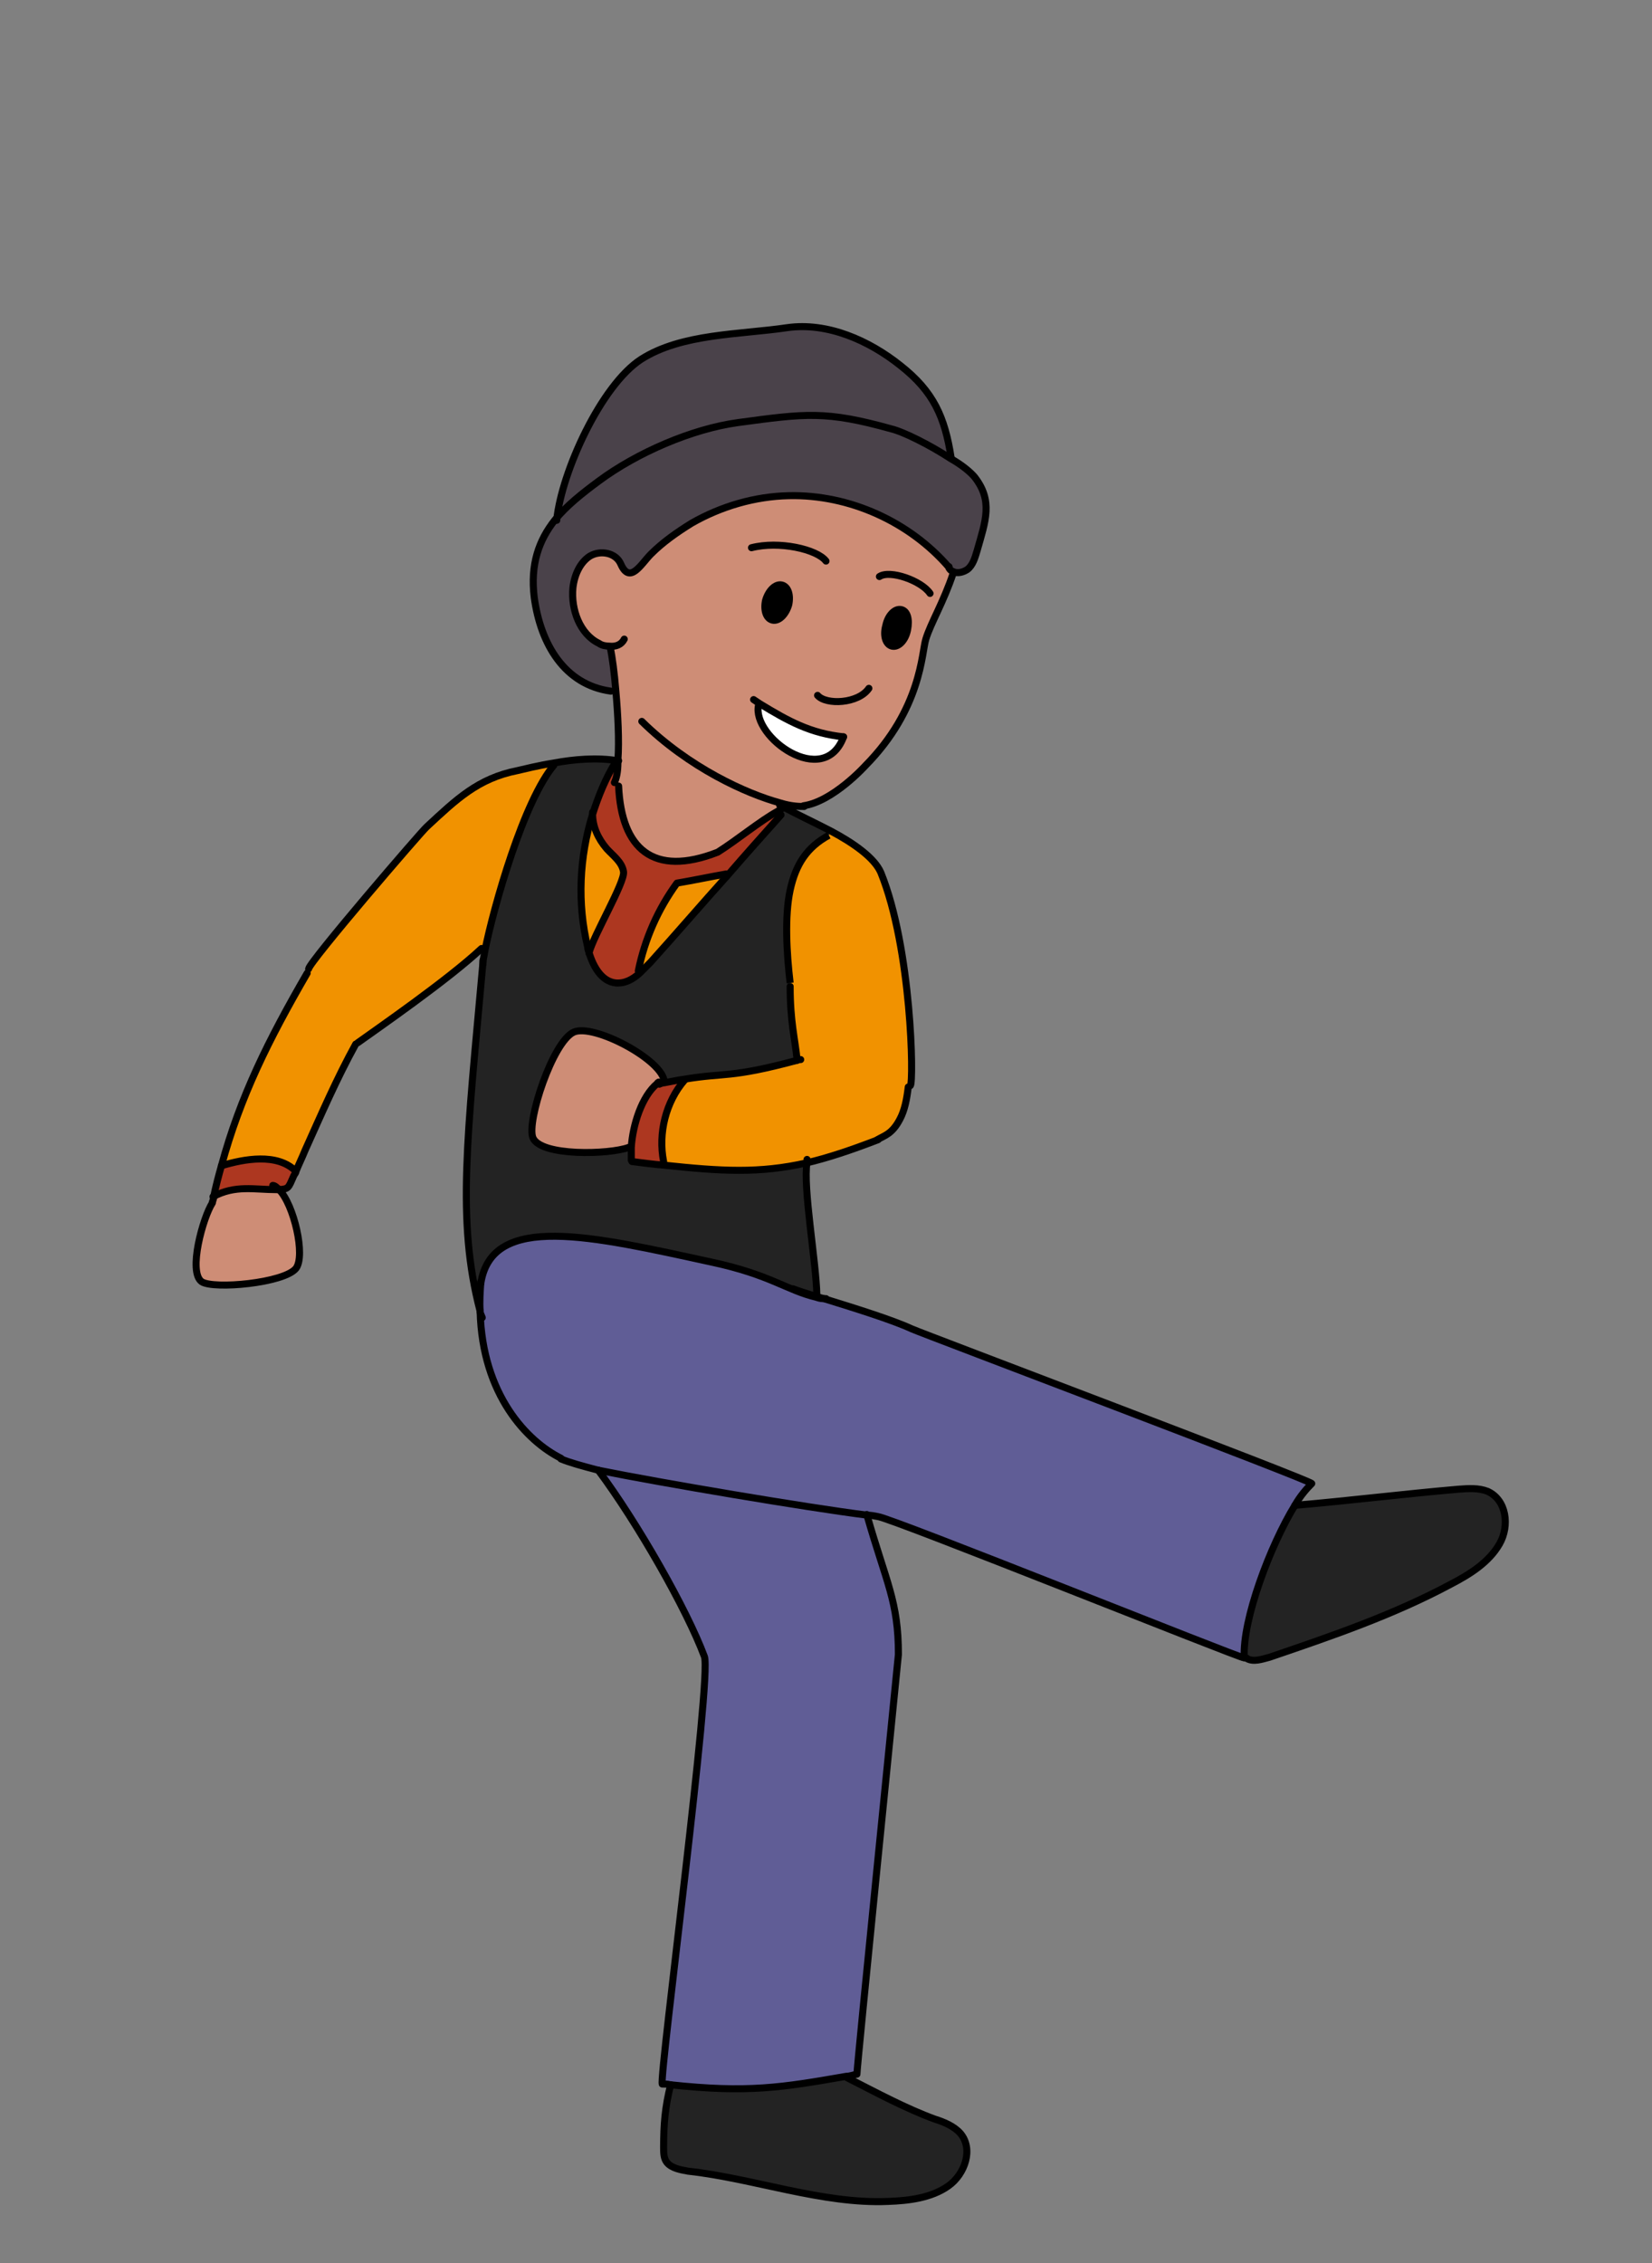 <?xml version="1.0" encoding="UTF-8"?><svg id="asia" xmlns="http://www.w3.org/2000/svg" width="235" height="321.9" viewBox="0 0 235 321.9"><rect x="0" y="0" width="235" height="321.9" fill="#808080" stroke="none"/><defs><style>.cls-1{stroke-linecap:round;stroke-linejoin:round;}.cls-1,.cls-2{fill:none;stroke:#000;}.cls-2{stroke-miterlimit:10;}.cls-3,.cls-4,.cls-5,.cls-6,.cls-7,.cls-8,.cls-9,.cls-10,.cls-11{stroke-width:0px;}.cls-4{fill:#605d96;}.cls-5{fill:#4a424a;}.cls-6{fill:#2f4b57;}.cls-7{fill:#232323;}.cls-8{fill:#ad3720;}.cls-9{fill:#ce8d76;}.cls-10{fill:#fff;}.cls-11{fill:#f19200;}</style></defs><path class="cls-7" d="M211.7,212c2.7,1.1,3.1,4.9,1.7,7.5-1.5,2.6-4.2,4.3-6.9,5.7-8.2,4.4-17,7.4-25.8,10.4-1.1.4-2.2.7-3.2.2h-.4c0,0,0,0,0,0-.3-5.4,3.7-16,7.2-21.7,8.1-.7,15.2-1.6,23.3-2.3,1.4-.1,2.9-.2,4.1.3Z"/><path class="cls-4" d="M68.3,186.5c0-1.3,0-2.7.1-4.2,1.5-10,15.8-6.7,32.8-3,8.4,1.8,10.7,4,14.9,5,.3,0,.7.2,1,.2,4.2,1.3,9.7,3,12.5,4.3,1.4.6,57.3,21.7,56.9,22-.7.7-1.5,1.7-2.4,3.1-3.5,5.7-7.5,16.4-7.2,21.7,0,0,0,0,0,0-.7,0-50.2-19.9-52.1-20.1-.4,0-.9-.1-1.5-.2-8.7-1.1-29.4-4.6-38.3-6.4-2.3-.6-4.1-1.1-5.3-1.6-4.8-2.4-11.2-9-11.5-20.9Z"/><path class="cls-5" d="M135.1,80.8h0c-5.6-6.5-14.2-10.4-22.8-10.2-4.8.1-9.6,1.5-13.8,3.9s-4,2.7-5.8,4.4c-1.4,1.3-2.9,4.4-4.3,1.4-.7-1.6-3-2-4.4-1.1-1.5.9-2.2,2.7-2.4,4.5-.4,3.1,1,6.5,3.7,7.9.5.2,1,.4,1.5.4h0c.3,1.5.6,3.8.8,6.2h-.4c-6.6-.9-10-6.7-10.9-13.3-.6-4.9.7-8.3,2.9-11,1.7-2.1,4-3.9,6.3-5.6,5.3-4,13.2-7.4,19.8-8.3,9.6-1.3,12.4-1.7,21.8.9,1.6.5,5.5,2.4,8.4,4.2,1.5,1,2.8,1.9,3.4,2.6,2.7,3.4,1.6,6.4.4,10.5-.3,1-.6,2-1.4,2.7-.5.4-1.4.6-2,.3-.2,0-.4-.3-.6-.5Z"/><path class="cls-7" d="M136.6,303.2c1.9,2.2.7,5.8-1.7,7.5-2.4,1.7-5.6,2.1-8.6,2.2-9.2.4-19.2-3.2-28.4-4.3-1.1-.1-2.3-.3-3-1.2-.5-.6-.5-1.4-.5-2.2,0-3.3.2-5.7,1-8.9,11.1,1.2,15.9.4,25.1-1.2,4.3,2.2,8.4,4.4,12.5,5.9,1.3.5,2.7,1,3.6,2Z"/><path class="cls-9" d="M108.1,100.1l-.2.3c-1.1,4.5,9.3,12,12.1,4.5-4.7-.5-7.8-2.2-11.9-4.7ZM86.8,92c-.5,0-1.1-.1-1.5-.4-2.7-1.3-4-4.8-3.7-7.9.2-1.8,1-3.6,2.4-4.5,1.5-.9,3.7-.5,4.4,1.1,1.3,3,2.9,0,4.3-1.4,1.7-1.7,3.7-3.1,5.8-4.4,4.2-2.4,9-3.8,13.8-3.9,8.6-.2,17.2,3.7,22.8,10.2h0c.1.2.3.3.6.4v.2c-1.5,4.2-3.3,7.1-4,9.4-.6,1.9-.6,9.9-8.6,18,0,0-4.6,5.1-8.8,5.7-.6,0-1.8,0-3.4-.5v.3c0,.1.3.2.5.3-.3.1-.6.3-.9.5-2.4,1.3-5.8,4.1-8.5,5.8-9.2,3.6-13.7-.5-14.1-9.4l-.5-.4c.3-.6.4-1.5.5-2.8,0-.1,0-.3,0-.4.1-2.7,0-6.5-.3-9.9-.2-2.4-.5-4.7-.8-6.2h0ZM129.2,89.6c.4-1.4,0-2.7-.9-2.9-.9-.2-1.9.8-2.2,2.3-.4,1.4,0,2.7.9,2.9s1.9-.8,2.2-2.3ZM112.2,86c.3-1.4-.1-2.6-1-2.8-.9-.2-1.9.8-2.3,2.2-.3,1.4.1,2.6,1,2.8.9.2,1.9-.8,2.3-2.2Z"/><path class="cls-5" d="M135.4,65.1c-2.9-1.9-6.7-3.8-8.4-4.2-9.3-2.6-12.2-2.2-21.8-.9-6.6.9-14.4,4.3-19.8,8.3-2.3,1.7-4.6,3.5-6.3,5.6.7-6.8,6.3-19.1,12-22.8,5.8-3.7,14.1-3.5,20.8-4.5,5.7-.8,11.6,1.8,16.1,5.4,4.7,3.7,6.3,7.3,7.2,13.1Z"/><path class="cls-11" d="M113.4,150.8h0c-.3-3-1-5.5-1-10.5v-.5c-.5-4.2-.8-9.6,0-13.2.8-3.7,2.4-6,5.5-7.8l.3-.6c3.2,1.7,6.3,3.7,7.1,5.9,4.3,10.8,4.7,29.8,4.2,30.3l-.2.2c-.2,1.7-.5,3.3-1.2,4.6-1.1,2.1-2.2,2.3-3.2,2.9-3.9,1.5-7.2,2.6-10.2,3.3-6.7,1.5-12,1.2-20.4.3v-.5c-.7-4,.4-8.5,3.1-11.6h0c6-1.1,6.4-.2,16.1-2.8Z"/><path class="cls-3" d="M128.2,86.8c.9.2,1.3,1.5.9,2.9s-1.4,2.4-2.2,2.3-1.3-1.5-.9-2.9c.4-1.4,1.4-2.4,2.2-2.3Z"/><path class="cls-4" d="M123.4,215.5c2.7,9.8,4.5,12.2,4.5,19.9,0,1.2-5.8,58.5-5.9,59.7-.5,0-1,.2-1.5.3-9.2,1.6-14,2.4-25.1,1.2-.4,0-.7,0-1.1-.1-.5-1.4,7-57.9,6-60.8-2.5-6.7-9.5-19-15.1-26.5,8.9,1.8,29.6,5.3,38.3,6.4Z"/><path class="cls-7" d="M116.1,184.3s0,0,0,.1c-4.2-1-6.5-3.2-14.9-5-17-3.7-31.2-7.1-32.8,3-.1,1.5-.2,2.8-.1,4.2-3.5-13-1.8-25,.4-49.6h0c0-.4.2-1.1.3-1.8,1.2-6,5.5-21.3,9.9-26.4v-.3c2.6-.5,5.9-.8,9-.3,0,.1,0,.3,0,.4h-.4c-1.4,2.3-2.4,4.7-3.2,7.3-1.9,6.1-2.2,12.7-.7,18.9,0,.3.1.5.2.8.6,2,1.8,4.1,3.8,4.3,1.3.1,2.4-.5,3.4-1.4.5-.5,1-1,1.5-1.5,3.7-4.1,7.3-8.3,11-12.4,2.5-2.9,5.1-5.8,7.6-8.6l-.6-.5c.3-.2.6-.3.9-.5,1.7.9,4.2,2,6.7,3.4l-.3.6c-3.1,1.7-4.7,4.1-5.5,7.8-.8,3.7-.5,9,0,13.2v.5c0,5,.7,7.5,1,10.5h0c-9.7,2.6-10.1,1.7-16.1,2.7-.8.1-1.7.3-2.8.5h0c-.1-3.2-10.1-8.5-12.9-7.2-3,1.4-6.7,12.7-5.8,15,1.1,2.7,10.9,2.4,13.6,1.4h.3c0,.7,0,1.3,0,1.8l.2.2c1.6.2,3,.3,4.4.5,8.4.9,13.7,1.2,20.4-.3-.6,3.6,1.3,14.1,1.4,18.9Z"/><path class="cls-6" d="M117.2,184.6c-.4,0-.7-.1-1-.2,0,0,0,0,0-.1.3.1.7.2,1,.3Z"/><path class="cls-10" d="M120,104.8c-2.8,7.5-13.1,0-12.1-4.5l.2-.3c4.1,2.5,7.2,4.3,11.9,4.7Z"/><path class="cls-3" d="M111.2,83.2c.9.2,1.4,1.4,1,2.8-.3,1.4-1.4,2.3-2.3,2.2-.9-.2-1.4-1.4-1-2.8.3-1.4,1.4-2.3,2.3-2.2Z"/><path class="cls-8" d="M111.1,115.8c-2.5,2.9-5.1,5.8-7.6,8.6h-.1c-2.3.3-4.6.8-7,1.2-2.7,3.7-4.6,8-5.5,12.5v.2c-.9.9-2,1.5-3.3,1.4-2-.2-3.2-2.3-3.8-4.3.7-2.4,5.2-10,4.9-11.5-.2-1.4-1.5-2.3-2.4-3.3-1.2-1.3-1.9-3.1-2-4.9.8-2.5,1.9-5,3.2-7.3h.4c0,1.3-.2,2.2-.5,2.8l.5.4c.5,8.9,4.9,13,14.1,9.4,2.7-1.7,6.1-4.5,8.5-5.8l.6.5Z"/><path class="cls-11" d="M103.5,124.5c-3.7,4.1-7.3,8.3-11,12.4-.5.5-1,1.1-1.5,1.5v-.2c.8-4.5,2.7-8.8,5.4-12.5,2.3-.4,4.6-.9,7-1.3h.1Z"/><path class="cls-8" d="M97.3,153.5h0c-2.7,3.2-3.8,7.7-3,11.7v.5c-1.4-.1-2.9-.3-4.4-.5l-.2-.2c0-.6,0-1.2,0-1.8.2-3.2,1.6-7.3,3.7-9.1h.4c.2,0,.5,0,.7,0,1.1-.2,2-.4,2.8-.5Z"/><path class="cls-9" d="M93.4,154.1c-2.2,1.8-3.5,5.9-3.7,9.1h-.3c-2.7,1-12.5,1.3-13.6-1.4-.9-2.3,2.8-13.6,5.8-15,2.8-1.3,12.8,4,12.9,7.1h0c-.2.2-.5.2-.7.3h-.4Z"/><path class="cls-11" d="M88.7,123.9c.2,1.5-4.3,9.1-4.9,11.5,0-.3-.2-.5-.2-.8-1.5-6.2-1.2-12.8.7-18.9,0,1.8.8,3.5,2,4.9.9,1,2.2,1.9,2.4,3.3Z"/><path class="cls-11" d="M78.9,108.4v.3c-4.3,5.1-8.6,20.3-9.8,26.4h-.5c-4.8,4.4-15.1,11.5-17.6,13.3l-.3.2c-2.7,4.9-4.9,10-7.2,15.1-.4,1-.9,2-1.3,3h-.1c-2.6-2.5-7.2-1.7-10.5-.8,2.7-10,6.7-18,12.2-27.4l.2-.6c.1-1,16-19.5,16.8-20.2,4.2-3.9,7.3-6.9,12.9-8,.9-.2,2.8-.7,5.3-1.1Z"/><path class="cls-8" d="M39.6,169.2c0,0-.1,0-.2,0-3.3,0-5.9-.7-9.1,1,.3-1.5.7-3,1.1-4.4,3.3-.9,8-1.8,10.5.7h.1c0,.3-.2.5-.3.7-.8,1.8-.7,1.9-2.2,2Z"/><path class="cls-9" d="M39.6,169.2c2.1,2.1,3.8,9.4,2.4,11.2-1.7,2.1-11.7,3-13.4,1.9-2-1.4.2-9.2,1.5-11.2,0-.3.1-.6.2-.8,3.2-1.7,5.7-.9,9.1-1,0,0,.1,0,.2,0Z"/><path class="cls-1" d="M43.9,137.8c.1-1,16-19.5,16.8-20.2,4.2-3.9,7.3-6.9,12.9-8,.9-.2,2.8-.7,5.3-1.1,2.7-.5,6-.8,9-.3,0,0,0,0,.1,0"/><path class="cls-1" d="M68.5,134.9c-4.8,4.5-15.1,11.6-17.6,13.4"/><path class="cls-1" d="M43.7,138.4c-5.5,9.5-9.5,17.5-12.2,27.4-.4,1.4-.8,2.9-1.1,4.4,0,.3-.1.5-.2.8"/><path class="cls-1" d="M50.6,148.5c-2.7,4.9-4.9,10-7.2,15.1-.4,1-.9,2-1.3,3,0,.2-.2.4-.3.6-.8,1.8-.7,1.9-2.2,2,0,0-.1,0-.2,0-3.3,0-5.9-.7-9.1,1,0,0,0,0,0,0"/><path class="cls-1" d="M38.8,168.6c.3,0,.6.3.9.6,2.1,2.1,3.8,9.4,2.4,11.2-1.7,2.1-11.7,3-13.4,1.9-2-1.4.2-9.2,1.5-11.2"/><path class="cls-1" d="M129.5,154.4c.5-.5.2-19.5-4.2-30.3-.9-2.1-3.9-4.2-7.1-5.9-2.5-1.3-5.1-2.5-6.7-3.4-.2-.1-.4-.2-.6-.3"/><path class="cls-1" d="M112.4,140.3c0,5,.7,7.5,1,10.5"/><path class="cls-1" d="M124.9,162.1c-3.9,1.5-7.2,2.6-10.2,3.3-6.7,1.5-12,1.2-20.4.3-1.4-.1-2.8-.3-4.4-.5"/><path class="cls-1" d="M113.9,150.7c-.2,0-.3,0-.5.1-9.7,2.6-10.1,1.7-16.1,2.7-.8.1-1.7.3-2.8.5-.2,0-.5.1-.7.2"/><path class="cls-1" d="M94.5,153.9c-.1-3.1-10.1-8.4-12.9-7.1-3,1.4-6.7,12.7-5.8,15,1.1,2.7,10.9,2.4,13.6,1.4"/><path class="cls-1" d="M129.2,154.6c-.2,1.7-.5,3.3-1.2,4.6-1.1,2.1-2.2,2.3-3.2,2.9"/><path class="cls-1" d="M68.7,136.6c0,0,0,.2,0,.3-2.2,24.7-3.8,36.6-.4,49.6,0,.3.2.6.3.9"/><path class="cls-1" d="M114.8,164.9c0,.1,0,.3,0,.4-.6,3.6,1.3,14.1,1.4,18.9,0,0,0,0,0,.1"/><path class="cls-1" d="M85.1,209.1c8.9,1.8,29.6,5.3,38.3,6.4.5,0,1,.1,1.5.2,1.9.2,51.4,20.1,52.1,20.1s0,0,0,0c-.3-5.4,3.7-16,7.2-21.7.8-1.4,1.7-2.4,2.4-3.1.3-.3-55.6-21.4-56.9-22-2.8-1.3-8.3-3-12.5-4.3-.4-.1-.7-.2-1-.3-1.4-.4-2.6-.8-3.4-1.1"/><path class="cls-1" d="M79.8,207.5c1.2.5,3,1,5.3,1.6"/><path class="cls-1" d="M85.1,209.1c5.6,7.5,12.6,19.8,15.1,26.5,1.1,2.9-6.4,59.4-6,60.8.4,0,.8,0,1.1.1,11.1,1.2,15.9.4,25.1-1.2.5,0,1-.2,1.5-.3,0-1.2,5.8-58.5,5.9-59.7,0-7.6-1.7-10.1-4.5-19.9h0"/><path class="cls-1" d="M68.4,182.3c-.1,1.5-.2,2.8-.1,4.2.3,11.9,6.7,18.5,11.5,20.9"/><path class="cls-1" d="M177.4,235.9c.9.5,2.1.1,3.2-.2,8.8-3,17.6-6,25.8-10.4,2.7-1.4,5.4-3.1,6.9-5.7,1.5-2.6,1-6.3-1.7-7.5-1.3-.5-2.7-.4-4.1-.3-8.1.7-15.2,1.6-23.3,2.3"/><path class="cls-1" d="M117.5,184.7c-.1,0-.2,0-.4,0-.4,0-.7-.1-1-.2-4.2-1-6.5-3.2-14.9-5-17-3.7-31.2-7.1-32.8,3"/><path class="cls-2" d="M68.7,137.3c0-.1,0-.3,0-.4,0-.4.2-1.1.3-1.8,1.2-6,5.5-21.3,9.9-26.4"/><path class="cls-1" d="M95.4,296.5c-.8,3.2-1,5.6-1,8.9,0,.8,0,1.6.5,2.2.7.8,1.9,1,3,1.2,9.2,1,19.1,4.7,28.4,4.3,3-.1,6.2-.5,8.6-2.2,2.4-1.7,3.6-5.3,1.7-7.5-.9-1-2.3-1.6-3.6-2-4.1-1.5-8.2-3.7-12.5-5.9"/><path class="cls-1" d="M111.8,114.8c0,0-.2,0-.3.1-.3.1-.6.3-.9.5-2.4,1.3-5.8,4.1-8.5,5.8-9.2,3.6-13.7-.5-14.1-9.4"/><path class="cls-1" d="M93.7,153.9c0,0-.2.1-.2.2-2.2,1.8-3.5,5.9-3.7,9.1,0,.6,0,1.3,0,1.8"/><path class="cls-1" d="M97.4,153.6c-2.7,3.1-3.8,7.6-3,11.6"/><path class="cls-1" d="M42,166.5c-2.6-2.5-7.2-1.7-10.5-.7h0"/><path class="cls-1" d="M87.5,108.5c-1.4,2.3-2.4,4.8-3.2,7.3-1.9,6.1-2.2,12.7-.7,18.9,0,.3.1.5.2.8.6,2,1.8,4.1,3.8,4.3,1.3.1,2.4-.5,3.4-1.4.5-.5,1-1,1.5-1.5,3.7-4.1,7.3-8.3,11-12.4,2.5-2.9,5.1-5.8,7.6-8.6,0,0,0,0,0,0"/><path class="cls-1" d="M84.3,115.5c0,0,0,.2,0,.3,0,1.8.8,3.5,2,4.9.9,1,2.2,1.9,2.4,3.3.2,1.5-4.3,9.1-4.9,11.5,0,0,0,0,0,.1"/><path class="cls-1" d="M103.3,124.3c-2.3.4-4.6.9-7,1.3-2.7,3.7-4.6,8-5.5,12.5"/><path class="cls-2" d="M117.9,118.8c-3.1,1.7-4.7,4.1-5.5,7.8-.8,3.7-.5,9,0,13.2"/><path class="cls-1" d="M114.4,114.7c-.6,0-1.8,0-3.4-.5-4.8-1.3-13-5-19.7-11.6"/><path class="cls-1" d="M135.6,81.5c-1.4,4.2-3.2,7.1-3.9,9.4-.6,1.9-.6,9.9-8.6,18,0,0-4.6,5.1-8.8,5.7"/><path class="cls-1" d="M132.3,84.4c-1.2-1.8-5.7-3.4-7.2-2.4"/><path class="cls-1" d="M106.9,77.9c3.9-1,9.3.2,10.6,1.9"/><path class="cls-1" d="M123.6,97.9c-1.5,2.2-6.1,2.4-7.3,1"/><path class="cls-1" d="M126,89c-.4,1.4,0,2.7.9,2.9s1.9-.8,2.2-2.3,0-2.7-.9-2.9c-.9-.2-1.9.8-2.2,2.3Z"/><path class="cls-1" d="M108.9,85.4c-.3,1.4.1,2.6,1,2.8.9.2,1.9-.8,2.3-2.2.3-1.4-.1-2.6-1-2.8-.9-.2-1.9.8-2.3,2.2Z"/><path class="cls-1" d="M120,104.8c-4.7-.5-7.8-2.2-11.9-4.7-.3-.2-.6-.4-.9-.6"/><path class="cls-1" d="M120,104.8c-2.8,7.5-13.1,0-12.1-4.5"/><path class="cls-1" d="M86.8,92c.3,1.5.6,3.7.8,6.2.3,3.4.5,7.1.3,9.9,0,.1,0,.3,0,.4,0,1.2-.2,2.2-.5,2.8"/><path class="cls-1" d="M88.8,90.9c-.4.8-1.2,1.1-2.1,1-.5,0-1.1-.1-1.5-.4-2.7-1.3-4-4.8-3.7-7.9.2-1.8,1-3.6,2.4-4.5,1.5-.9,3.7-.5,4.4,1.1,1.3,3,2.9,0,4.3-1.4,1.7-1.7,3.7-3.1,5.8-4.4,4.2-2.4,9-3.8,13.8-3.9,8.6-.2,17.2,3.7,22.8,10.2"/><path class="cls-1" d="M135,80.6c0,0,0,.1,0,.2.1.2.3.4.6.5.6.3,1.4.1,2-.3.8-.6,1.1-1.7,1.4-2.7,1.2-4.2,2.3-7.1-.4-10.5-.6-.7-1.8-1.7-3.4-2.6-2.9-1.9-6.7-3.8-8.4-4.2-9.3-2.6-12.2-2.2-21.8-.9-6.6.9-14.4,4.3-19.8,8.3-2.3,1.7-4.6,3.5-6.3,5.6-2.2,2.8-3.5,6.2-2.9,11,.9,6.6,4.3,12.4,10.9,13.3"/><path class="cls-1" d="M79.2,74s0,0,0-.1c.7-6.8,6.3-19.1,12-22.8,5.8-3.7,14.1-3.5,20.8-4.5,5.7-.8,11.6,1.8,16.1,5.4,4.7,3.7,6.3,7.3,7.2,13.1,0,0,0,0,0,0"/></svg>